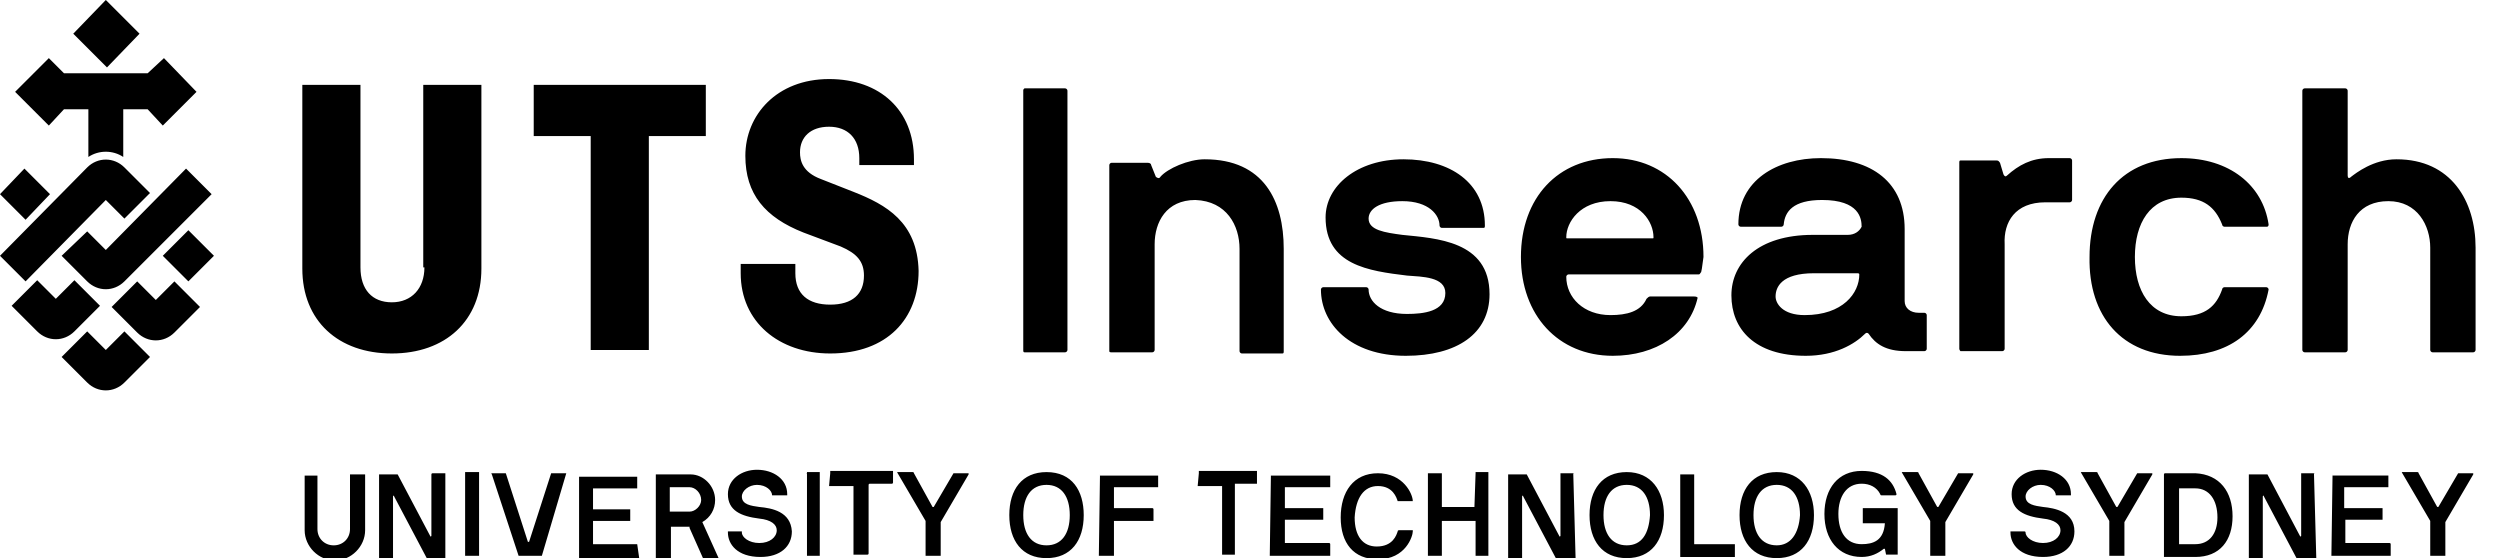 <svg viewBox="0 0 215 48" xmlns="http://www.w3.org/2000/svg"><path d="m48.7 40.7h-1.3l-1.9 5.9h-.1l-1.9-5.9h-1.2s-.1 0 0 .1l2.3 7h2l2.1-7.1c.1.1 0 0 0 0zm-17.4.1s0-.1 0 0h-1.2v4.7c0 .8-.6 1.4-1.4 1.4s-1.4-.6-1.4-1.4v-4.6h-1.1v4.7c0 1.4 1.2 2.6 2.6 2.6s2.6-1.2 2.6-2.6v-4.8zm40.1-.1s0 .1 0 0l-.1 1.1h2.1v5.9h1.2s.1 0 .1-.1v-5.9s0-.1.1-.1h1.9s.1 0 .1-.1v-1h-5.4zm-33.1 0h-1.1s-.1 0-.1.1v5.3s-.1.1-.1 0l-2.8-5.3h-1.6v7.2h1.2v-5.3c0-.1.1-.1.1 0l2.8 5.3h1.6v-7.3c.1.1 0 0 0 0zm31.1 0c-.1 0-.1.1 0 0v7.1h1.1v-7.2h-1.1zm-29.4 0s0 .1 0 0v7.1h1.2v-7.2h-1.2zm14.8 6.1h-3.8v-2h3.2v-1h-3.2v-1.8h3.8v-1h-5v7.2h5.2l-.2-1.4c.1 0 .1 0 0 0zm10.5-3.2c-.7-.1-1.5-.2-1.5-.9 0-.5.6-1 1.3-1 .8 0 1.3.5 1.3.9h1.3v-.1c0-1.3-1.2-2.1-2.6-2.1-1.3 0-2.5.8-2.5 2.1 0 1.4 1.1 1.9 2.7 2.1 1 .1 1.5.5 1.5 1 0 .6-.6 1.1-1.5 1.1s-1.5-.5-1.5-.9v-.1h-1.2v.1c0 1 .8 2.1 2.8 2.1 1.7 0 2.7-.9 2.7-2.2-.1-1.7-1.7-2-2.8-2.1zm-4.9 1.3c.7-.4 1.1-1.1 1.1-1.9 0-1.2-1-2.2-2.1-2.2h-3v7.2h1.3v-2.7h1.6v.1l1.2 2.7h1.2s.1 0 .1-.1l-1.4-3.1c-.1 0-.1 0 0 0zm-1.1-.9h-1.7v-2.1h1.7c.5 0 1 .5 1 1.1 0 .5-.5 1-1 1zm22.7-3.3s0 .1 0 0l-1.7 2.9h-.1l-1.6-2.9s0-.1-.1-.1h-1.3s-.1 0 0 .1l2.4 4.1v3h1.3v-2.9l2.4-4.1v-.1zm8-.1c-2.1 0-3.2 1.5-3.2 3.7s1.1 3.7 3.2 3.7 3.2-1.5 3.2-3.7c0-2.1-1-3.7-3.2-3.7zm0 6.3c-1.3 0-2-1-2-2.6s.7-2.6 2-2.6 2 1 2 2.6-.7 2.6-2 2.6zm13.1-6.2s0 .1 0 0l-.1 1.1h2.1v5.9h1.1v-6.1h1.9v-1.1h-5zm6.2 0s0 .1 0 0l-.1 7.1h5.2v-1s0-.1-.1-.1h-3.8v-2h3.3v-1h-3.3v-1.8h3.9v-1h-5.1zm-14.7 0s0 .1 0 0l-.1 7.1h1.3v-3h3.4v-1s0-.1-.1-.1h-3.3v-1.8h3.8v-1h-5zm32.3 0s0 .1 0 0l-.1 2.9h-2.8v-2.9h-1.2v7.1h1.2v-3h2.9v3h1.1v-7.2h-1.1zm-8.4 1.1c1.3 0 1.6 1 1.7 1.3h1.3c0-.6-.8-2.4-3-2.4-2.1 0-3.2 1.6-3.2 3.8s1.1 3.6 3.2 3.6c2.4 0 3-2 3-2.4v-.1h-1.2s-.1 0-.1.1c-.1.3-.4 1.3-1.8 1.3-1.2 0-1.9-.9-1.9-2.5.1-1.7.8-2.7 2-2.7zm16.8-1.1h-1.1v5.4s-.1.1-.1 0l-2.8-5.3h-1.6v7.2h1.2v-5.3c0-.1.1-.1.1 0l2.8 5.3h1.7l-.2-7.3c.1.1.1 0 0 0zm4.6-.1c-2.1 0-3.2 1.5-3.2 3.7s1.1 3.7 3.2 3.7 3.2-1.5 3.2-3.7c0-2.1-1.1-3.7-3.2-3.7zm0 6.3c-1.3 0-2-1-2-2.6s.7-2.6 2-2.6 2 1 2 2.6c-.1 1.6-.7 2.6-2 2.6zm5.8-.1c-.1 0-.1 0 0 0v-6h-1.2v7.1h4.7v-1.1zm7.1-6.2c-2.1 0-3.2 1.5-3.2 3.7s1.1 3.7 3.2 3.7 3.2-1.5 3.2-3.7c0-2.1-1.1-3.7-3.2-3.7zm0 6.3c-1.3 0-2-1-2-2.6s.7-2.6 2-2.6 2 1 2 2.6c-.1 1.6-.8 2.6-2 2.6zm7.4-3.1c-.1 0-.1 0 0 0v1.2h1.9c-.1 1.5-1 1.8-2 1.8-1.3 0-2-1-2-2.6 0-1.5.7-2.6 2-2.6.7 0 1.3.3 1.6.9 0 0 0 .1.1.1h1.2s.1 0 .1-.1c-.3-1.2-1.2-2-3-2-2 0-3.2 1.5-3.2 3.7s1.2 3.7 3.2 3.7c.8 0 1.4-.3 1.9-.7h.1l.1.5h1v-4h-3zm15.5-.2c-.7-.1-1.5-.2-1.5-.9 0-.5.6-1 1.3-1 .8 0 1.3.5 1.3.9h1.3v-.1c0-1.3-1.2-2.1-2.6-2.1-1.3 0-2.5.8-2.5 2.1 0 1.4 1.1 1.9 2.7 2.1 1 .1 1.5.5 1.5 1 0 .6-.6 1.1-1.5 1.1s-1.5-.5-1.5-.9c0 0 0-.1-.1-.1h-1.2v.1c0 1 .8 2.1 2.8 2.1 1.7 0 2.7-.9 2.7-2.2 0-1.7-1.7-2-2.7-2.1zm8.1-2.9s-.1.1 0 0l-1.7 2.9h-.1l-1.6-2.9s0-.1-.1-.1h-1.3s-.1 0 0 .1l2.4 4.1v3h1.3v-2.9l2.4-4.1v-.1zm27.6 0s0 .1 0 0l-1.7 2.9h-.1l-1.6-2.9s0-.1-.1-.1h-1.3s-.1 0 0 .1l2.4 4.1v3h1.3v-2.9l2.4-4.1v-.1zm-10.8 0s-.1.1 0 0l-.1 7.1h5.1v-1s0-.1-.1-.1h-3.8v-2h3.2v-1h-3.3v-1.8h3.8v-1h-4.8zm-1.6 0h-1.1v5.4s-.1.1-.1 0l-2.8-5.3h-1.6v7.2h1.2v-5.3c0-.1.1-.1.1 0l2.8 5.3h1.7l-.2-7.3c.1.1.1 0 0 0zm-10.2 0h-2.6s-.1 0-.1.1v7.1h2.7c2.1 0 3.2-1.4 3.2-3.5s-1.1-3.6-3.2-3.7zm0 6.1h-1.4v-4.8h1.4c1.2 0 1.9 1 1.9 2.5 0 1.4-.7 2.3-1.9 2.3zm-20.4-6.1s-.1.1 0 0l-1.7 2.9h-.1l-1.6-2.9s0-.1-.1-.1h-1.3s-.1 0 0 .1l2.4 4.1v3h1.3v-2.9l2.4-4.1v-.1zm-22.7-15.2h-3.8c-.1 0-.2.1-.3.2-.5 1.1-1.7 1.4-3.1 1.4-2.3 0-3.8-1.5-3.8-3.3 0-.1.1-.2.2-.2h11.2c.1 0 .1-.1.2-.2.1-.4.1-.7.2-1.3 0-5-3.2-8.5-7.8-8.5-4.7 0-7.9 3.4-7.9 8.5 0 5 3.2 8.5 7.9 8.5 3.7 0 6.6-1.9 7.3-5-.1-.1-.2-.1-.3-.1zm-7.2-8.2c2.6 0 3.7 1.8 3.7 3.1 0 .1 0 .1-.1.1h-7.3c-.1 0-.1 0-.1-.1 0-1.3 1.2-3.1 3.8-3.1zm-31.9 4.1v8.8c0 .1.1.2.2.2h3.5c.1 0 .1-.1.1-.2v-8.8c0-4.1-1.7-7.7-6.8-7.7-1.4 0-3.2.8-3.8 1.5-.1.2-.3.1-.4 0l-.4-1c0-.1-.1-.2-.3-.2h-3.1c-.1 0-.2.1-.2.2v16c0 .1.1.1.2.1h3.5c.1 0 .2-.1.2-.2v-9.1c0-1.9 1-3.8 3.5-3.8 2.7.1 3.8 2.2 3.8 4.2zm52.3-1.2h-3c-4.7 0-7 2.4-7 5.2 0 2.9 2 5.2 6.4 5.2 2.5 0 4.2-1 5.1-1.9.1-.1.2-.1.3 0 .6.9 1.5 1.5 3.2 1.5h1.6c.1 0 .2-.1.2-.2v-2.9c0-.1-.1-.2-.2-.2h-.5c-.7 0-1.2-.4-1.2-1v-6.2c0-4-2.8-6.1-7.2-6.1-3.8 0-7.1 1.9-7.1 5.7 0 .1.1.2.2.2h3.5c.1 0 .2-.1.2-.2.1-1.1.8-2.1 3.3-2.1 3.2 0 3.4 1.6 3.4 2.3-.2.4-.6.7-1.2.7zm1 3.4c0 1.6-1.4 3.5-4.7 3.5-1.9 0-2.5-1-2.5-1.6 0-.8.5-2 3.3-2h3.7c.1 0 .2 0 .2.1zm-71.8 6.7h3.5c.1 0 .2-.1.2-.2v-22.3c0-.1-.1-.2-.2-.2h-3.5c-.1.1-.1.1-.1.2v22.3c0 .1 0 .2.1.2zm99.4.3c4.1 0 6.9-2 7.6-5.7 0-.1-.1-.2-.2-.2h-3.6c-.1 0-.2.1-.2.2-.5 1.4-1.4 2.3-3.5 2.3-2.7 0-4-2.2-4-5.1s1.3-5.1 4-5.1c1.9 0 2.9.8 3.5 2.3 0 .1.1.2.2.2h3.6c.1 0 .2 0 .2-.2-.5-3.4-3.4-5.7-7.5-5.7-5 0-7.9 3.4-7.9 8.5-.1 5.1 2.8 8.5 7.8 8.5zm-59.4-5.3c0-4.6-4.6-4.8-7.5-5.1-1.5-.2-2.9-.4-2.9-1.4 0-.8.9-1.5 2.9-1.5 2.3 0 3.2 1.2 3.2 2.1 0 .1.1.2.2.2h3.6c.1 0 .1-.1.1-.2 0-3.7-3-5.7-7-5.7s-6.7 2.3-6.7 5c0 4.1 3.7 4.6 7 5 1.3.1 3.3.1 3.3 1.5 0 1.6-1.9 1.8-3.3 1.8-2.3 0-3.3-1.1-3.3-2.1 0-.1-.1-.2-.2-.2h-3.7c-.1 0-.2.1-.2.2 0 2.9 2.5 5.7 7.3 5.7 4.4 0 7.2-1.9 7.2-5.3zm47.8-7.9h2.1c.1 0 .2-.1.2-.2v-3.4c0-.1-.1-.2-.2-.2h-1.8c-1.5 0-2.6.6-3.6 1.5-.1.1-.2.1-.3-.1l-.3-1c-.1-.1-.1-.2-.3-.2h-3.1c-.1 0-.1.1-.1.2v16c0 .1.1.2.1.2h3.6c.1 0 .2-.1.2-.2v-9c-.1-1.9.9-3.6 3.5-3.6zm30.2-3.7c-2 0-3.5 1.2-3.9 1.5-.2.2-.3.1-.3-.1v-7.3c0-.1-.1-.2-.2-.2h-3.5c-.1 0-.2.1-.2.2v22.3c0 .1.1.2.2.2h3.5c.1 0 .2-.1.2-.2v-9.1c0-1.9 1-3.7 3.5-3.7s3.6 2.1 3.6 4v8.8c0 .1.1.2.2.2h3.5c.1 0 .2-.1.2-.2v-8.8c0-4-2.1-7.6-6.8-7.6zm-145.6-6.4h-14.6v4.4h4.9v18.4h5v-18.4h4.9v-4.4zm-51.4 9.9 1.6 1.6 2.2-2.2-2.2-2.2c-.9-.9-2.3-.9-3.2 0l-7.5 7.6 2.2 2.2zm-.5 9.1-2.2-2.2-1.6 1.6-1.6-1.6-2.2 2.2 2.2 2.2c.9.9 2.3.9 3.2 0zm-4.3-9.6-2.2-2.2-2.1 2.2 2.2 2.2zm4.8 13.4-1.6-1.6-2.2 2.2 2.2 2.2c.9.9 2.3.9 3.2 0l2.2-2.2-2.2-2.2zm64.3-13.6-2.8-1.1c-1.6-.6-1.8-1.6-1.8-2.3 0-1.3.9-2.2 2.5-2.2s2.6 1 2.6 2.7v.6h4.7v-.5c0-4.2-2.9-6.9-7.3-6.9-4.5 0-7.2 3.1-7.2 6.6 0 3.3 1.7 5.3 5 6.6l3.2 1.2c1.4.6 2 1.3 2 2.5 0 1.6-1 2.5-2.9 2.5s-3-.9-3-2.7v-.8h-4.7v.8c0 4.2 3.3 6.9 7.7 6.9 4.9 0 7.6-3 7.6-7.1-.1-4.2-2.8-5.7-5.6-6.8zm-59.4 5.5 2.2 2.2 2.2-2.2-2.2-2.2zm22.5 1c0 1.8-1.1 3-2.8 3s-2.7-1.1-2.7-3v-15.7h-5v15.8c0 4.5 3.1 7.3 7.7 7.3s7.7-2.8 7.7-7.3v-15.8h-5v15.7zm-23.1 2.8-1.6-1.6-2.2 2.2 2.2 2.2c.9.9 2.3.9 3.2 0l2.2-2.2-2.2-2.2zm-1.4-22.9-2.9-2.9-2.8 2.9 2.9 2.9zm-2.9 18.6-1.6-1.6-2.2 2.1 2.2 2.2c.9.9 2.3.9 3.2 0l7.5-7.5-2.2-2.2zm-3.6-12.1h2.1v4.1c.9-.6 2.1-.6 3 0v-4.1h2.1l1.3 1.4 2.9-2.9-2.8-2.9-1.4 1.3h-7.2l-1.3-1.3-2.9 2.9 2.9 2.9z"/></svg>